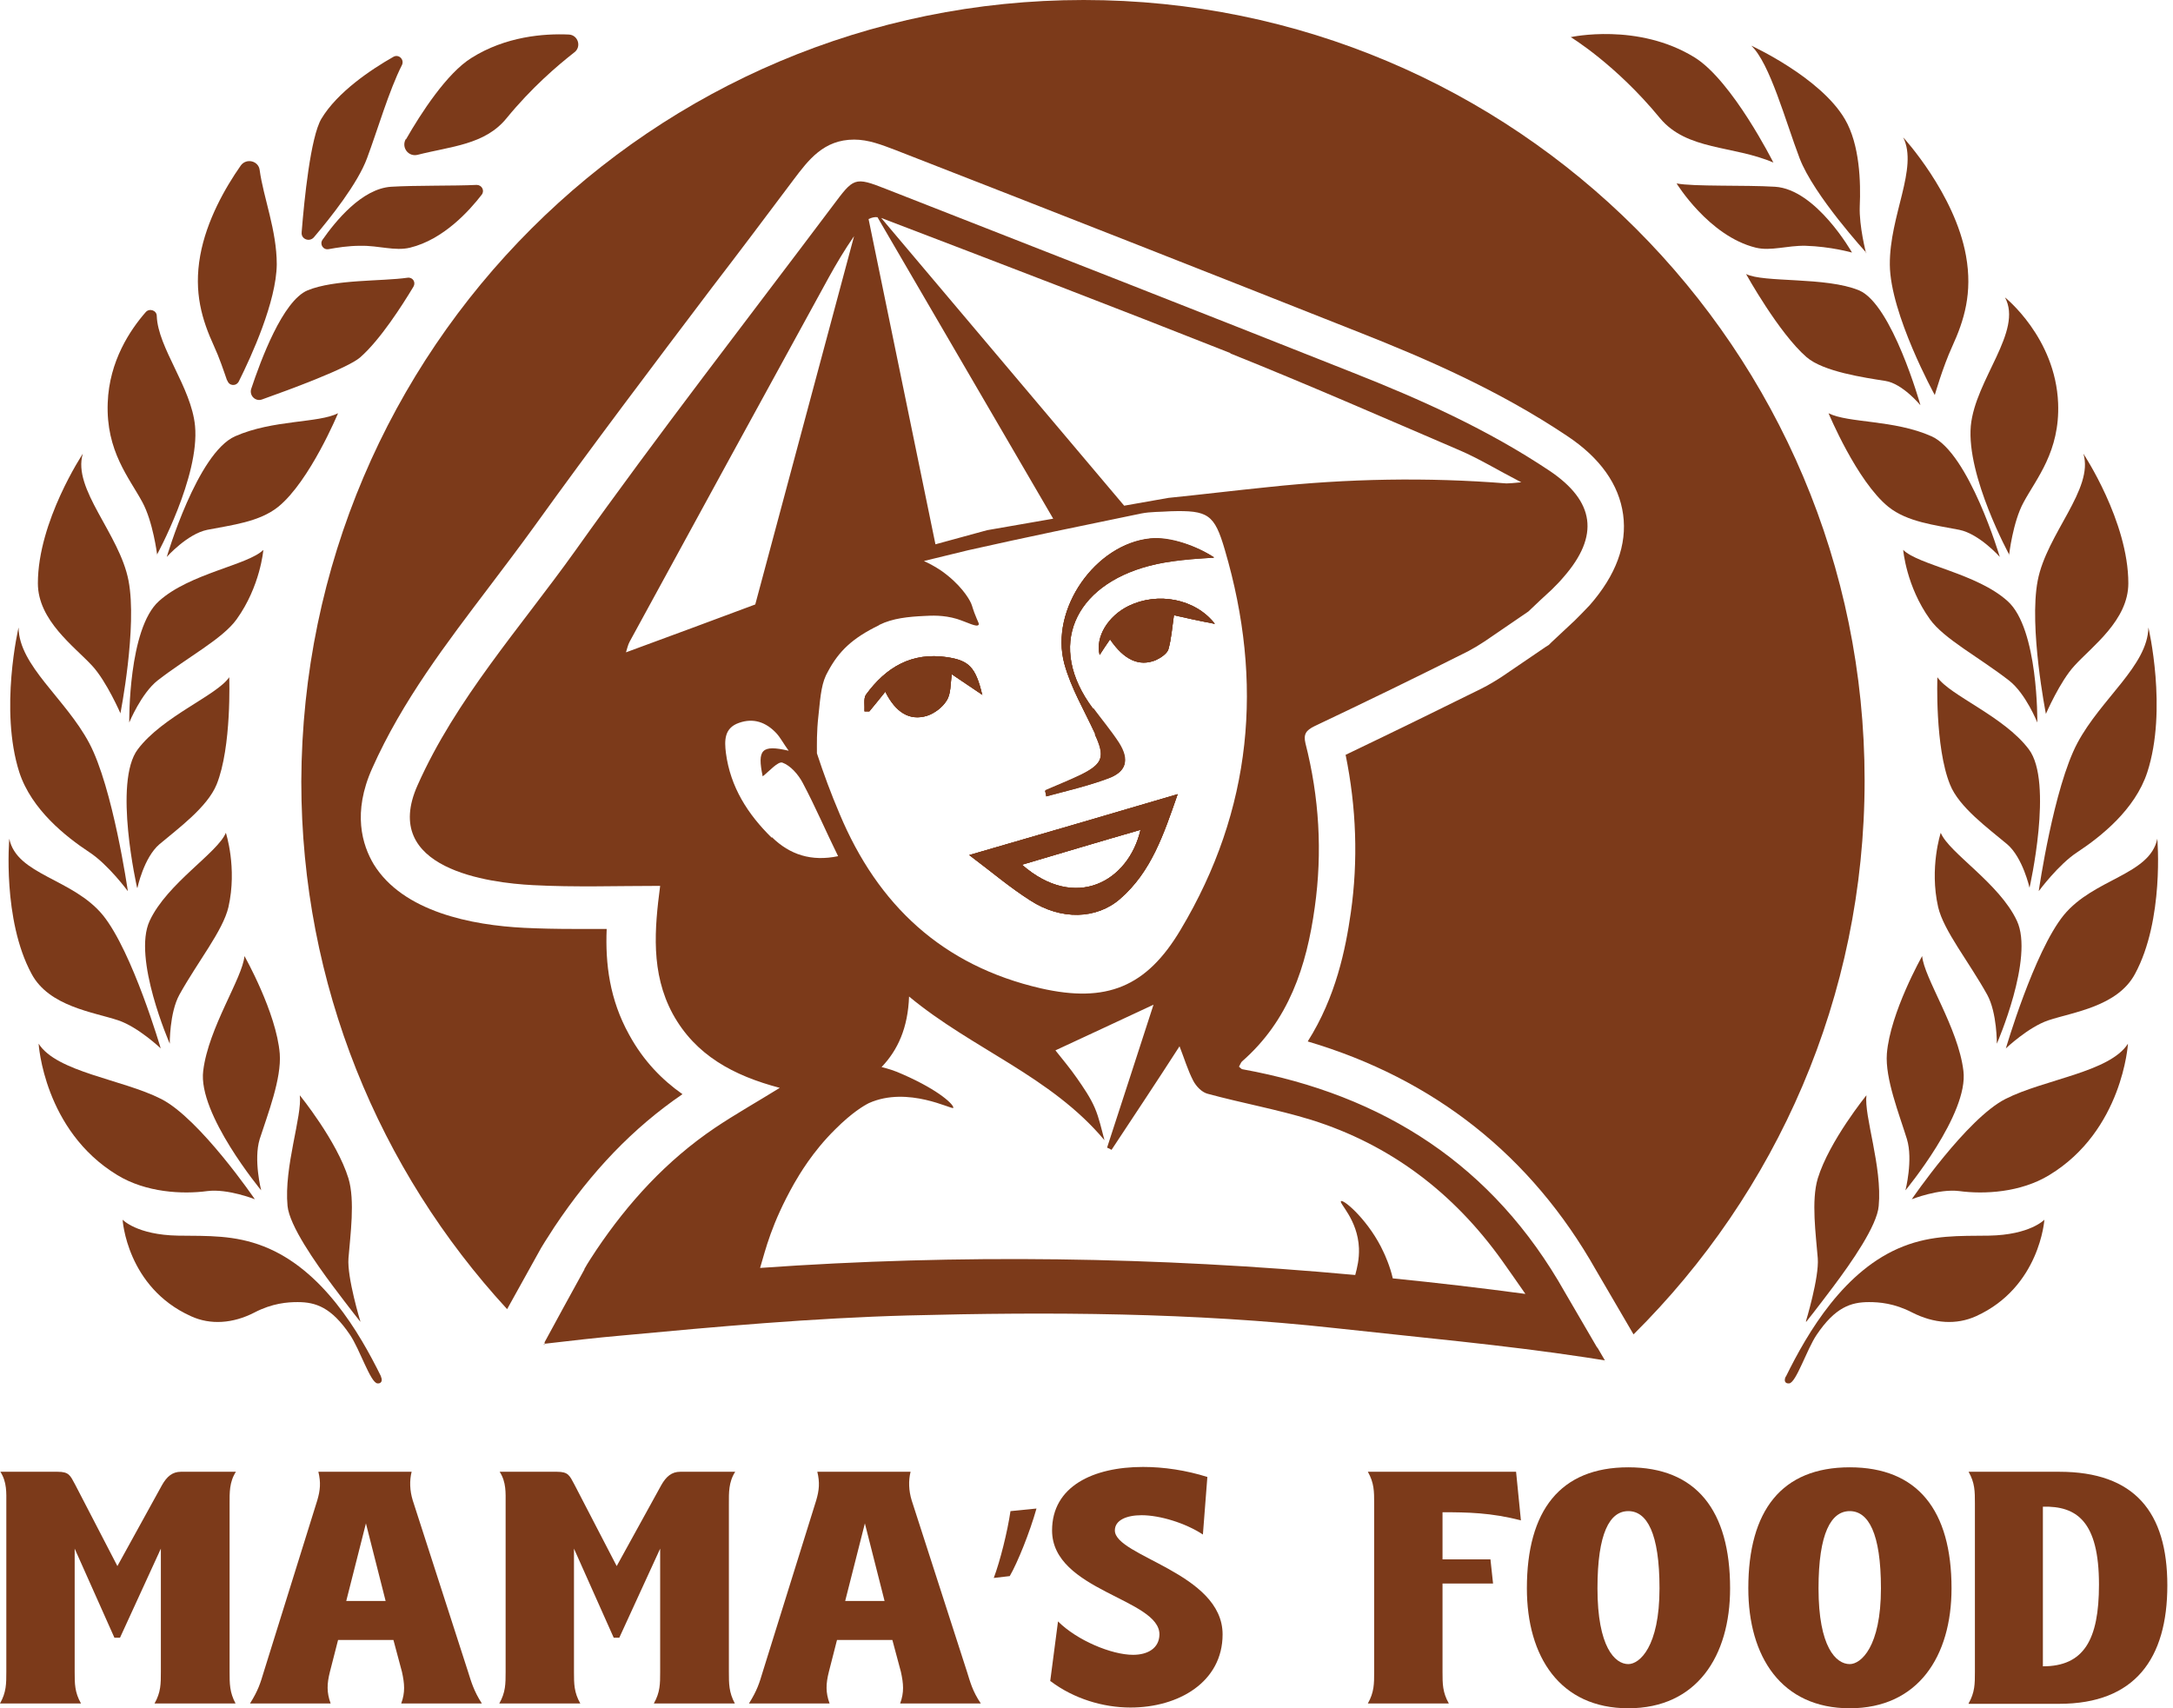 <svg xmlns="http://www.w3.org/2000/svg" width="173" height="136" viewBox="0 0 173 136" fill="none"><path d="M0 135.616C0.503 134.729 0.503 134.049 0.503 133.103V119.683C0.503 118.856 0.562 117.999 0.03 117.171H4.584C5.501 117.171 5.59 117.466 5.975 118.176L9.346 124.679L12.896 118.235C13.28 117.555 13.724 117.171 14.404 117.171H18.781C18.249 117.999 18.279 118.856 18.279 119.683V133.103C18.279 134.049 18.279 134.729 18.752 135.616H12.304C12.807 134.729 12.807 134.049 12.807 133.103V123.29L9.553 130.384H9.11L5.945 123.29V133.103C5.945 134.049 5.945 134.729 6.448 135.616H0Z" fill="#7C3A1A"></path><path d="M19.905 135.616C20.556 134.581 20.733 133.99 20.999 133.103L25.259 119.447C25.495 118.649 25.554 118.028 25.347 117.171H32.771C32.593 117.88 32.623 118.678 32.86 119.447L37.267 133.103C37.503 133.842 37.71 134.611 38.361 135.616H31.943C32.268 134.729 32.209 134.049 32.002 133.103L31.322 130.561H26.915L26.264 133.103C26.027 134.049 25.998 134.729 26.323 135.616H19.875H19.905ZM27.566 127.457H30.701L29.133 121.28L27.566 127.457Z" fill="#7C3A1A"></path><path d="M39.751 135.616C40.254 134.729 40.254 134.049 40.254 133.103V119.683C40.254 118.856 40.313 117.999 39.781 117.171H44.335C45.252 117.171 45.341 117.466 45.725 118.176L49.097 124.679L52.647 118.235C53.031 117.555 53.475 117.171 54.155 117.171H58.532C58 117.999 58.029 118.856 58.029 119.683V133.103C58.029 134.049 58.029 134.729 58.503 135.616H52.055C52.558 134.729 52.558 134.049 52.558 133.103V123.29L49.304 130.384H48.861L45.696 123.29V133.103C45.696 134.049 45.696 134.729 46.199 135.616H39.751Z" fill="#7C3A1A"></path><path d="M59.628 135.616C60.278 134.581 60.456 133.99 60.722 133.103L64.981 119.447C65.218 118.649 65.277 118.028 65.07 117.171H72.494C72.316 117.88 72.346 118.678 72.582 119.447L76.989 133.103C77.226 133.842 77.403 134.611 78.084 135.616H71.665C71.991 134.729 71.932 134.049 71.725 133.103L71.044 130.561H66.637L65.987 133.103C65.75 134.049 65.721 134.729 66.046 135.616H59.598H59.628ZM67.288 127.457H70.423L68.856 121.28L67.288 127.457Z" fill="#7C3A1A"></path><path d="M82.518 120.098C81.986 121.989 81.01 124.413 80.389 125.477L79.117 125.625C79.62 124.295 80.211 121.93 80.448 120.305L82.518 120.098Z" fill="#7C3A1A"></path><path d="M83.611 133.843L84.232 129.084C85.741 130.591 88.492 131.744 90.207 131.744C91.39 131.744 92.277 131.212 92.307 130.148C92.366 127.28 83.759 126.66 83.759 121.842C83.759 118.324 87.042 116.787 91.005 116.787C92.662 116.787 94.436 117.053 96.122 117.585L95.767 122.167C94.377 121.25 92.337 120.63 90.887 120.63C89.704 120.63 88.758 121.014 88.758 121.842C88.758 123.911 97.335 125.211 97.335 130.118C97.335 133.902 93.845 135.941 90 135.941C87.811 135.941 85.475 135.232 83.641 133.843" fill="#7C3A1A"></path><path d="M108.899 135.616C109.402 134.729 109.402 134.049 109.402 133.103V119.683C109.402 118.738 109.402 118.058 108.899 117.171H120.7L121.085 121.043C118.719 120.422 116.796 120.393 114.844 120.393V124.147H118.66L118.867 126.068H114.844V133.103C114.844 134.049 114.844 134.729 115.347 135.616H108.899Z" fill="#7C3A1A"></path><path d="M121.56 126.453C121.56 120.245 124.222 116.816 129.635 116.816C135.047 116.816 137.739 120.245 137.739 126.453C137.739 131.862 135.077 136 129.635 136C124.192 136 121.56 131.891 121.56 126.453ZM132.119 126.453C132.119 122.048 131.113 120.304 129.635 120.304C128.156 120.304 127.18 122.048 127.18 126.453C127.18 131.123 128.57 132.483 129.635 132.483C130.522 132.483 132.119 131.123 132.119 126.453Z" fill="#7C3A1A"></path><path d="M139.189 126.453C139.189 120.245 141.851 116.816 147.264 116.816C152.676 116.816 155.368 120.245 155.368 126.453C155.368 131.862 152.706 136 147.264 136C141.822 136 139.189 131.891 139.189 126.453ZM149.748 126.453C149.748 122.048 148.743 120.304 147.264 120.304C145.785 120.304 144.779 122.048 144.779 126.453C144.779 131.123 146.169 132.483 147.264 132.483C148.151 132.483 149.748 131.123 149.748 126.453Z" fill="#7C3A1A"></path><path d="M156.726 135.616C157.229 134.729 157.229 134.049 157.229 133.103V119.683C157.229 118.738 157.229 118.058 156.726 117.171H163.943C169.947 117.171 172.549 120.393 172.549 126.216C172.549 132.039 169.976 135.645 163.943 135.645H156.726V135.616ZM162.641 132.66C165.895 132.66 167.107 130.561 167.107 126.157C167.107 121.073 165.303 119.89 162.641 119.949V132.66Z" fill="#7C3A1A"></path><path d="M46.554 101.091C46.554 101.091 46.554 101.15 46.524 101.15C46.524 101.179 46.465 101.209 46.465 101.239C46.494 101.179 46.524 101.15 46.583 101.091" fill="#7C3A1A"></path><path d="M78.231 55.334C77.255 54.683 76.516 54.181 75.776 53.678C75.658 54.447 75.717 55.245 75.362 55.777C75.037 56.309 74.416 56.782 73.795 56.989C72.405 57.403 71.31 56.723 70.482 55.068C70.038 55.629 69.624 56.132 69.21 56.634C69.092 56.634 68.944 56.634 68.826 56.634C68.855 56.191 68.737 55.6 68.944 55.304C70.541 53.117 72.582 51.905 75.392 52.319C77.107 52.585 77.669 53.058 78.202 55.334" fill="#7C3A1A"></path><path d="M77.165 68.074C78.94 69.404 80.389 70.646 82.016 71.68C84.471 73.277 87.31 73.188 89.173 71.562C91.658 69.404 92.634 66.448 93.758 63.227C88.138 64.882 82.785 66.448 77.165 68.074ZM81.365 68.843C84.471 67.926 87.606 66.981 90.8 66.064C89.853 70.173 85.624 72.567 81.365 68.843Z" fill="#7C3A1A"></path><path d="M87.192 58.438C86.335 56.576 85.27 54.802 84.737 52.851C83.554 48.476 87.222 43.333 91.57 42.89C93.226 42.742 95.356 43.54 96.657 44.397C95.06 44.486 93.049 44.634 91.511 45.048C85.507 46.614 83.288 51.462 87.015 56.428C87.695 57.344 88.435 58.231 89.056 59.177C89.913 60.536 89.677 61.453 88.198 61.985C86.601 62.576 84.945 62.96 83.288 63.404C83.288 63.256 83.229 63.108 83.2 62.96C84.146 62.546 85.122 62.162 86.039 61.719C87.814 60.832 87.991 60.241 87.163 58.467" fill="#7C3A1A"></path><path d="M96.685 49.659C95.443 49.422 94.378 49.186 93.461 48.979C93.314 49.984 93.254 50.871 93.018 51.698C92.9 52.053 92.397 52.378 92.012 52.556C90.711 53.087 89.498 52.556 88.374 50.9C88.078 51.314 87.842 51.698 87.546 52.142C87.191 50.693 88.226 49.038 89.853 48.24C92.16 47.117 95.147 47.649 96.715 49.659" fill="#7C3A1A"></path><path d="M148.448 62.133C148.448 79.395 141.408 94.972 130.051 106.234L127.064 101.121C121.917 92.016 114.198 85.898 104.112 82.912C106.36 79.365 107.129 75.552 107.543 72.656C108.134 68.517 107.987 64.29 107.129 60.093C111.388 58.053 114.76 56.398 117.924 54.832C118.516 54.536 119.107 54.181 119.64 53.827L123.071 51.491L123.307 51.344L123.514 51.137C124.135 50.545 124.757 49.984 125.378 49.393C125.762 49.008 126.147 48.624 126.561 48.181C128.661 45.787 129.548 43.363 129.223 40.968C128.897 38.574 127.389 36.446 124.757 34.702C119.285 31.037 113.429 28.524 108.43 26.544C95.978 21.608 83.497 16.701 71.282 11.942C70.187 11.528 69.152 11.114 67.999 11.114C65.573 11.114 64.361 12.74 63.178 14.306L63.089 14.425C60.959 17.262 58.83 20.1 56.671 22.908C51.998 29.086 47.147 35.5 42.533 41.914C41.38 43.511 40.167 45.107 38.984 46.673C35.582 51.166 32.033 55.777 29.637 61.157C28.04 64.704 28.839 67.276 29.756 68.813C32.092 72.596 37.564 73.66 41.734 73.867C42.977 73.927 44.278 73.956 45.875 73.956C46.703 73.956 47.502 73.956 48.3 73.956C48.182 76.735 48.537 79.572 50.075 82.351C51.229 84.479 52.737 85.987 54.334 87.11C50.4 89.8 47.088 93.258 44.13 97.692C43.805 98.224 43.45 98.726 43.154 99.229C43.124 99.288 43.095 99.317 43.065 99.377L40.374 104.224C30.199 93.169 23.988 78.419 23.988 62.221C24.107 27.815 51.938 0 86.277 0C120.616 0 148.448 27.815 148.448 62.133Z" fill="#7C3A1A"></path><path d="M46.554 101.091C46.554 101.091 46.554 101.15 46.524 101.15C46.524 101.179 46.465 101.209 46.465 101.239C46.494 101.179 46.524 101.15 46.583 101.091" fill="#7C3A1A"></path><path d="M43.36 107.062H43.3V107.003L43.36 107.032" fill="#7C3A1A"></path><path d="M46.554 101.091C46.554 101.091 46.554 101.15 46.524 101.15C46.524 101.179 46.465 101.209 46.465 101.239C46.494 101.179 46.524 101.15 46.583 101.091" fill="#7C3A1A"></path><path d="M78.231 55.334C77.255 54.683 76.516 54.181 75.776 53.678C75.658 54.447 75.717 55.245 75.362 55.777C75.037 56.309 74.416 56.782 73.795 56.989C72.405 57.403 71.31 56.723 70.482 55.068C70.038 55.629 69.624 56.132 69.21 56.634C69.092 56.634 68.944 56.634 68.826 56.634C68.855 56.191 68.737 55.6 68.944 55.304C70.541 53.117 72.582 51.905 75.392 52.319C77.107 52.585 77.669 53.058 78.202 55.334" fill="#7C3A1A"></path><path d="M77.165 68.074C78.94 69.404 80.389 70.646 82.016 71.68C84.471 73.277 87.31 73.188 89.173 71.562C91.658 69.404 92.634 66.448 93.758 63.227C88.138 64.882 82.785 66.448 77.165 68.074ZM81.365 68.843C84.471 67.926 87.606 66.981 90.8 66.064C89.853 70.173 85.624 72.567 81.365 68.843Z" fill="#7C3A1A"></path><path d="M87.192 58.438C86.335 56.576 85.27 54.802 84.737 52.851C83.554 48.476 87.222 43.333 91.57 42.89C93.226 42.742 95.356 43.54 96.657 44.397C95.06 44.486 93.049 44.634 91.511 45.048C85.507 46.614 83.288 51.462 87.015 56.428C87.695 57.344 88.435 58.231 89.056 59.177C89.913 60.536 89.677 61.453 88.198 61.985C86.601 62.576 84.945 62.96 83.288 63.404C83.288 63.256 83.229 63.108 83.2 62.96C84.146 62.546 85.122 62.162 86.039 61.719C87.814 60.832 87.991 60.241 87.163 58.467" fill="#7C3A1A"></path><path d="M96.685 49.659C95.443 49.422 94.378 49.186 93.461 48.979C93.314 49.984 93.254 50.871 93.018 51.698C92.9 52.053 92.397 52.378 92.012 52.556C90.711 53.087 89.498 52.556 88.374 50.9C88.078 51.314 87.842 51.698 87.546 52.142C87.191 50.693 88.226 49.038 89.853 48.24C92.16 47.117 95.147 47.649 96.715 49.659" fill="#7C3A1A"></path><path d="M127.8 108.392H127.771L127.8 108.362V108.392Z" fill="#7C3A1A"></path><path d="M43.3 107.003V107.062C43.3 107.062 43.3 107.062 43.33 107.062C43.33 107.062 43.3 107.062 43.3 107.032" fill="#7C3A1A"></path><path d="M77.165 68.074C78.94 69.404 80.389 70.646 82.016 71.68C84.471 73.277 87.31 73.188 89.173 71.562C91.658 69.404 92.634 66.448 93.758 63.227C88.138 64.882 82.785 66.448 77.165 68.074ZM81.365 68.843C84.471 67.926 87.606 66.981 90.8 66.064C89.853 70.173 85.624 72.567 81.365 68.843Z" fill="#7C3A1A"></path><path d="M87.045 56.368C87.725 57.285 88.465 58.172 89.086 59.117C89.944 60.477 89.707 61.394 88.228 61.926C86.631 62.517 84.975 62.901 83.319 63.344C83.289 63.197 83.259 63.049 83.23 62.901C84.176 62.487 85.152 62.103 86.069 61.66C87.844 60.773 88.021 60.182 87.193 58.408C86.335 56.546 85.27 54.772 84.738 52.821C83.585 48.447 87.223 43.303 91.57 42.86C93.197 42.683 95.356 43.51 96.658 44.368C95.061 44.456 93.079 44.604 91.511 45.018C85.478 46.584 83.289 51.432 87.016 56.398" fill="#7C3A1A"></path><path d="M78.231 55.334C77.255 54.683 76.516 54.181 75.776 53.678C75.658 54.447 75.717 55.245 75.362 55.777C75.037 56.309 74.416 56.782 73.795 56.989C72.405 57.403 71.31 56.723 70.482 55.068C70.038 55.629 69.624 56.132 69.21 56.634C69.092 56.634 68.944 56.634 68.826 56.634C68.855 56.191 68.737 55.6 68.944 55.304C70.541 53.117 72.582 51.905 75.392 52.319C77.107 52.585 77.669 53.058 78.202 55.334" fill="#7C3A1A"></path><path d="M96.685 49.659C95.443 49.422 94.378 49.186 93.461 48.979C93.314 49.984 93.254 50.871 93.018 51.698C92.9 52.053 92.397 52.378 92.012 52.556C90.711 53.087 89.498 52.556 88.374 50.9C88.078 51.314 87.842 51.698 87.546 52.142C87.191 50.693 88.226 49.038 89.853 48.24C92.16 47.117 95.147 47.649 96.715 49.659" fill="#7C3A1A"></path><path d="M127.179 107.328L124.577 102.865C118.898 92.785 110.173 87.169 98.933 85.129C98.845 85.129 98.786 85.041 98.638 84.922C98.727 84.775 98.786 84.597 98.874 84.509C102.601 81.257 104.021 76.942 104.671 72.242C105.293 67.837 105.026 63.463 103.932 59.177C103.755 58.438 103.991 58.142 104.642 57.817C108.753 55.866 112.835 53.886 116.887 51.846C117.33 51.61 117.774 51.344 118.218 51.048L121.678 48.683C122.299 48.092 122.92 47.501 123.541 46.939C123.867 46.614 124.192 46.289 124.488 45.934C127.357 42.653 126.972 39.904 123.364 37.48C118.454 34.2 113.13 31.805 107.659 29.647C95.296 24.741 82.933 19.893 70.54 15.045C67.996 14.04 67.967 14.159 66.281 16.405C59.419 25.539 52.409 34.554 45.784 43.865C41.436 49.954 36.29 55.659 33.243 62.517C30.256 69.197 38.952 70.291 42.442 70.468C45.754 70.645 49.126 70.527 52.557 70.527C52.113 73.927 51.788 77.444 53.563 80.725C55.367 84.006 58.384 85.632 62.081 86.607C60.218 87.76 58.532 88.706 56.905 89.8C53.06 92.401 50.013 95.741 47.47 99.524C47.145 100.027 46.819 100.5 46.523 101.032C46.523 101.032 46.523 101.032 46.523 101.061C46.523 101.091 46.523 101.121 46.494 101.121C46.05 101.919 43.654 106.293 43.359 106.855V106.885V106.944V106.973H43.418C45.459 106.737 47.47 106.5 49.511 106.323C57.082 105.614 64.684 104.934 72.285 104.727C83.613 104.431 94.97 104.49 106.269 105.732C112.953 106.471 119.637 107.062 126.263 108.067C126.765 108.156 127.268 108.215 127.771 108.303L127.15 107.239L127.179 107.328ZM97.957 28.14C104.08 30.593 110.084 33.224 116.147 35.825C117.744 36.505 119.223 37.421 121.116 38.397C120.465 38.456 120.17 38.486 119.933 38.486C113.604 37.983 107.274 38.101 100.945 38.781C98.312 39.047 95.65 39.372 93.018 39.638L89.499 40.259L70.155 17.351C79.442 20.898 88.7 24.445 97.957 28.11M69.859 17.292L83.849 41.294L78.585 42.21L74.474 43.333L69.15 17.44C69.386 17.321 69.653 17.262 69.83 17.292M70.007 49.747C71.072 49.215 72.344 49.097 73.586 49.038C74.148 49.008 75.095 48.949 76.189 49.275C77.017 49.541 77.757 49.954 77.904 49.747C77.964 49.688 77.904 49.57 77.757 49.245C77.431 48.476 77.431 48.299 77.313 48.033C77.135 47.619 76.426 46.466 74.888 45.402C74.444 45.107 74 44.87 73.557 44.663C74.74 44.368 75.893 44.102 77.076 43.806C81.661 42.772 86.275 41.826 90.859 40.88C91.599 40.732 92.397 40.761 93.196 40.702C96.183 40.614 96.686 40.939 97.514 43.776C100.619 54.329 99.703 64.468 93.994 74.015C91.273 78.597 88.079 79.868 82.873 78.686C75.035 76.882 69.889 72.064 66.843 64.793C66.162 63.197 65.571 61.6 65.038 59.975C65.038 59.265 65.009 58.29 65.157 56.989C65.334 55.216 65.423 54.3 65.926 53.442C66.784 51.846 67.848 50.812 69.978 49.777M49.836 51.935C49.925 51.669 49.984 51.344 50.132 51.078C55.396 41.412 60.691 31.746 65.985 22.08C66.606 20.957 67.257 19.863 67.996 18.799L60.129 48.122C56.727 49.393 53.297 50.664 49.836 51.935ZM61.43 66.685C59.537 64.822 58.147 62.665 57.792 59.945C57.674 58.97 57.644 57.965 58.827 57.551C59.981 57.137 60.986 57.492 61.815 58.379C62.14 58.733 62.377 59.206 62.791 59.768C60.632 59.265 60.277 59.679 60.72 61.807C61.223 61.423 61.933 60.596 62.288 60.714C62.938 60.95 63.56 61.66 63.915 62.34C64.92 64.231 65.748 66.182 66.724 68.162C64.595 68.606 62.879 68.044 61.46 66.655M110.883 101.771C110.676 100.825 110.232 99.85 110.143 99.672C109.049 97.278 107.038 95.504 106.771 95.623C106.535 95.741 108.102 97.071 108.191 99.377C108.221 100.263 108.043 100.943 107.895 101.505C92.101 100.056 76.366 99.82 60.513 100.943C60.957 99.465 61.401 97.455 63.234 94.204C63.619 93.553 64.654 91.721 66.517 89.888C67.819 88.588 68.765 88.026 69.179 87.819C72.285 86.43 75.834 88.381 75.893 88.203C75.982 87.996 74.858 86.844 71.9 85.543C71.191 85.218 70.658 85.07 70.185 84.952C71.486 83.592 72.285 81.819 72.374 79.336C77.431 83.533 83.642 85.661 87.931 90.775C87.694 89.918 87.517 89.031 87.162 88.203C86.807 87.376 86.275 86.607 85.742 85.839C85.21 85.07 84.589 84.331 84.027 83.622C86.6 82.439 89.025 81.287 91.835 79.986C90.534 83.977 89.351 87.671 88.138 91.366C88.345 91.455 88.286 91.425 88.493 91.543C90.267 88.854 92.042 86.193 93.906 83.297C94.29 84.272 94.556 85.188 95 86.046C95.236 86.489 95.68 86.962 96.153 87.08C98.874 87.819 101.684 88.322 104.376 89.149C110.705 91.13 115.733 94.972 119.578 100.352C120.17 101.18 120.761 102.037 121.442 103.012C117.922 102.539 114.373 102.126 110.853 101.771" fill="#7C3A1A"></path><path d="M10.173 70.911C10.173 70.911 8.99 62.694 7.097 59.147C5.204 55.6 1.507 52.999 1.478 49.954C1.478 49.954 -0.06 56.487 1.537 61.482C2.513 64.468 5.263 66.625 7.097 67.837C8.606 68.813 10.173 70.941 10.173 70.941" fill="#7C3A1A"></path><path d="M24.017 18.504C23.958 19.036 24.638 19.302 24.993 18.888C26.324 17.322 28.483 14.602 29.222 12.592C30.05 10.376 30.967 7.213 32.003 5.173C32.21 4.73 31.736 4.286 31.322 4.523C29.548 5.528 26.856 7.331 25.584 9.459C24.727 10.908 24.224 15.873 24.017 18.475" fill="#7C3A1A"></path><path d="M10.915 70.675C10.915 70.675 8.992 62.251 10.974 59.649C12.956 57.019 17.274 55.363 18.25 53.915C18.25 53.915 18.457 59.472 17.244 62.458C16.505 64.261 14.198 65.945 12.689 67.216C11.447 68.281 10.944 70.675 10.944 70.675" fill="#7C3A1A"></path><path d="M26.174 19.834C25.73 19.923 25.434 19.45 25.671 19.095C26.706 17.617 28.806 15.016 31.143 14.868C33.065 14.75 36.141 14.809 37.946 14.721C38.36 14.721 38.596 15.164 38.36 15.489C37.383 16.76 35.313 19.066 32.651 19.716C31.439 20.012 30.167 19.539 28.688 19.568C27.712 19.568 26.825 19.716 26.174 19.834Z" fill="#7C3A1A"></path><path d="M18.1 30.298C18.248 30.741 18.81 30.771 19.017 30.357C20.022 28.347 22.004 24.002 22.034 21.046C22.034 18.327 20.969 15.725 20.673 13.538C20.584 12.799 19.608 12.563 19.165 13.183C17.922 14.957 16.444 17.558 15.941 20.337C15.408 23.293 16.089 25.48 17.035 27.549C17.449 28.436 17.804 29.5 18.07 30.268" fill="#7C3A1A"></path><path d="M20.851 31.805C20.348 31.983 19.845 31.51 19.993 30.978C20.762 28.672 22.507 23.943 24.488 23.115C26.648 22.228 30.404 22.406 32.445 22.11C32.859 22.051 33.125 22.465 32.918 22.82C32.031 24.297 30.256 27.076 28.659 28.465C27.653 29.323 23.098 31.007 20.851 31.805Z" fill="#7C3A1A"></path><path d="M32.298 11.085C31.943 11.735 32.505 12.504 33.244 12.326C35.906 11.646 38.598 11.528 40.313 9.43C42.324 6.976 44.365 5.232 45.726 4.168C46.317 3.725 46.022 2.779 45.282 2.749C43.3 2.661 40.254 2.897 37.533 4.612C35.581 5.823 33.511 9.016 32.327 11.085" fill="#7C3A1A"></path><path d="M30.316 109.574C30.494 109.929 30.346 110.166 30.05 110.136C29.488 110.077 28.66 107.446 27.861 106.264C26.383 104.076 25.14 103.663 23.691 103.663C22.893 103.663 21.68 103.751 20.26 104.49C18.545 105.377 16.741 105.495 15.203 104.786C10.086 102.48 9.761 97.101 9.761 97.101C9.761 97.101 10.884 98.312 14.167 98.372C16.563 98.401 18.663 98.312 21 99.229C25.673 101.061 28.601 106.057 30.346 109.604" fill="#7C3A1A"></path><path d="M20.289 95.475C20.289 95.475 15.912 89.061 12.836 87.494C9.76 85.927 4.524 85.366 3.075 83.09C3.075 83.09 3.489 90.007 9.345 93.554C11.623 94.943 14.521 95.091 16.503 94.825C18.13 94.618 20.289 95.475 20.289 95.475Z" fill="#7C3A1A"></path><path d="M20.793 94.766C20.793 94.766 15.735 88.677 16.179 85.248C16.593 81.819 19.314 77.858 19.462 76.114C19.462 76.114 22.006 80.607 22.272 83.888C22.42 85.869 21.325 88.677 20.675 90.687C20.172 92.342 20.793 94.766 20.793 94.766Z" fill="#7C3A1A"></path><path d="M12.807 83.504C12.807 83.504 10.56 75.789 8.194 72.862C5.798 69.936 1.332 69.67 0.74 66.773C0.74 66.773 0.178 73.217 2.515 77.533C3.905 80.134 7.454 80.577 9.406 81.228C11.003 81.76 12.807 83.474 12.807 83.474" fill="#7C3A1A"></path><path d="M13.515 83.09C13.515 83.09 10.527 76.262 11.917 73.306C13.307 70.321 17.33 67.897 17.981 66.301C17.981 66.301 18.898 69.079 18.188 72.213C17.744 74.104 15.762 76.528 14.284 79.188C13.485 80.637 13.515 83.12 13.515 83.12" fill="#7C3A1A"></path><path d="M12.48 44.19C12.48 44.19 15.911 37.924 15.527 33.904C15.231 30.83 12.569 27.696 12.48 25.154C12.48 24.711 11.889 24.504 11.593 24.859C10.38 26.248 8.694 28.731 8.576 32.071C8.428 35.914 10.292 38.042 11.327 39.963C12.184 41.53 12.51 44.161 12.51 44.161" fill="#7C3A1A"></path><path d="M13.278 44.339C13.278 44.339 15.703 36.062 18.72 34.732C21.737 33.402 25.345 33.697 26.913 32.899C26.913 32.899 24.665 38.309 22.151 40.348C20.642 41.56 18.453 41.797 16.502 42.181C14.904 42.506 13.278 44.339 13.278 44.339Z" fill="#7C3A1A"></path><path d="M9.582 56.812C9.582 56.812 10.943 49.925 10.233 46.23C9.523 42.506 5.737 38.929 6.595 36.121C6.595 36.121 3.016 41.501 3.016 46.437C3.016 49.393 5.915 51.462 7.335 52.999C8.488 54.241 9.612 56.842 9.612 56.842" fill="#7C3A1A"></path><path d="M10.29 57.492C10.29 57.492 10.201 50.043 12.656 47.855C15.111 45.639 19.755 44.988 20.967 43.776C20.967 43.776 20.731 46.673 18.838 49.304C17.714 50.87 14.934 52.319 12.538 54.181C11.237 55.216 10.29 57.521 10.29 57.521" fill="#7C3A1A"></path><path d="M28.689 105.229C28.689 105.229 27.95 104.313 26.53 102.421C25.11 100.529 23.04 97.573 22.892 96.007C22.596 92.903 24.075 88.824 23.868 87.198C23.868 87.198 26.826 90.834 27.743 93.819C28.275 95.593 27.89 98.312 27.743 100.175C27.624 101.712 28.689 105.2 28.689 105.2" fill="#7C3A1A"></path><path d="M162.316 70.911C162.316 70.911 163.499 62.694 165.392 59.147C167.285 55.6 170.982 52.999 171.042 49.954C171.042 49.954 172.58 56.487 170.953 61.482C169.977 64.468 167.226 66.625 165.392 67.837C163.884 68.813 162.316 70.941 162.316 70.941" fill="#7C3A1A"></path><path d="M148.593 20.13C148.593 20.13 144.393 15.548 143.27 12.592C142.146 9.636 140.903 5.025 139.425 3.636C139.425 3.636 144.926 6.148 146.878 9.488C148.061 11.498 148.15 14.513 148.061 16.435C148.002 18.001 148.564 20.159 148.564 20.159" fill="#7C3A1A"></path><path d="M161.577 70.675C161.577 70.675 163.499 62.251 161.518 59.649C159.536 57.019 155.218 55.363 154.242 53.915C154.242 53.915 154.035 59.472 155.247 62.458C155.957 64.261 158.294 65.945 159.802 67.216C161.044 68.281 161.577 70.675 161.577 70.675Z" fill="#7C3A1A"></path><path d="M147.44 20.099C147.44 20.099 144.6 15.075 141.317 14.868C138.921 14.72 134.81 14.868 133.479 14.602C133.479 14.602 136.052 18.799 139.779 19.715C140.992 20.011 142.264 19.538 143.742 19.567C145.754 19.627 147.41 20.099 147.41 20.099" fill="#7C3A1A"></path><path d="M154.035 31.45C154.035 31.45 150.486 25.006 150.456 21.075C150.427 17.144 152.734 13.39 151.521 10.937C151.521 10.937 155.632 15.4 156.52 20.366C157.052 23.322 156.372 25.509 155.425 27.578C154.656 29.263 154.035 31.45 154.035 31.45Z" fill="#7C3A1A"></path><path d="M152.881 32.219C152.881 32.219 150.633 24.209 148.001 23.115C145.368 22.021 140.399 22.524 139.009 21.814C139.009 21.814 141.612 26.514 143.83 28.436C145.161 29.588 148.415 30.061 150.101 30.327C151.461 30.534 152.881 32.249 152.881 32.249" fill="#7C3A1A"></path><path d="M141.201 12.947C137.977 11.558 134.31 12.001 132.151 9.4C128.631 5.114 125.052 2.956 125.052 2.956C125.052 2.956 130.406 1.774 134.931 4.582C137.918 6.444 141.172 12.917 141.172 12.917" fill="#7C3A1A"></path><path d="M142.176 109.574C141.998 109.929 142.117 110.166 142.442 110.136C143.004 110.077 143.832 107.446 144.631 106.264C146.109 104.076 147.352 103.663 148.801 103.663C149.599 103.663 150.812 103.751 152.232 104.49C153.977 105.377 155.751 105.495 157.319 104.786C162.406 102.48 162.761 97.101 162.761 97.101C162.761 97.101 161.637 98.312 158.354 98.372C155.959 98.401 153.859 98.312 151.522 99.229C146.849 101.061 143.921 106.057 142.176 109.604" fill="#7C3A1A"></path><path d="M152.201 95.475C152.201 95.475 156.579 89.061 159.655 87.494C162.731 85.927 167.966 85.366 169.415 83.09C169.415 83.09 169.001 90.007 163.145 93.554C160.867 94.943 157.969 95.091 155.987 94.825C154.361 94.618 152.201 95.475 152.201 95.475Z" fill="#7C3A1A"></path><path d="M151.699 94.766C151.699 94.766 156.756 88.677 156.313 85.248C155.899 81.819 153.177 77.858 153.03 76.114C153.03 76.114 150.486 80.607 150.22 83.888C150.072 85.869 151.196 88.677 151.817 90.687C152.32 92.342 151.699 94.766 151.699 94.766Z" fill="#7C3A1A"></path><path d="M159.683 83.504C159.683 83.504 161.931 75.789 164.297 72.862C166.693 69.936 171.159 69.67 171.751 66.773C171.751 66.773 172.313 73.217 169.976 77.533C168.586 80.134 165.037 80.577 163.085 81.228C161.488 81.76 159.683 83.474 159.683 83.474" fill="#7C3A1A"></path><path d="M158.975 83.09C158.975 83.09 161.962 76.262 160.572 73.306C159.182 70.321 155.159 67.897 154.509 66.301C154.509 66.301 153.592 69.079 154.302 72.213C154.745 74.104 156.727 76.528 158.206 79.188C159.004 80.637 158.975 83.12 158.975 83.12" fill="#7C3A1A"></path><path d="M159.979 44.191C159.979 44.191 156.548 37.924 156.903 33.904C157.258 30.209 161.074 26.367 159.624 23.677C159.624 23.677 163.647 26.869 163.854 32.101C164.002 35.944 162.138 38.072 161.103 39.993C160.245 41.56 159.95 44.191 159.95 44.191" fill="#7C3A1A"></path><path d="M159.212 44.339C159.212 44.339 156.757 36.062 153.77 34.732C150.782 33.402 147.144 33.697 145.577 32.899C145.577 32.899 147.825 38.309 150.339 40.348C151.847 41.56 154.036 41.797 155.988 42.181C157.585 42.506 159.212 44.339 159.212 44.339Z" fill="#7C3A1A"></path><path d="M162.878 56.812C162.878 56.812 161.518 49.925 162.228 46.23C162.937 42.506 166.723 38.929 165.866 36.121C165.866 36.121 169.444 41.501 169.444 46.437C169.444 49.393 166.546 51.462 165.156 52.999C164.002 54.241 162.878 56.842 162.878 56.842" fill="#7C3A1A"></path><path d="M162.198 57.492C162.198 57.492 162.286 50.043 159.831 47.855C157.376 45.639 152.733 44.988 151.52 43.776C151.52 43.776 151.757 46.673 153.65 49.304C154.774 50.87 157.554 52.319 159.95 54.181C161.281 55.216 162.198 57.521 162.198 57.521" fill="#7C3A1A"></path><path d="M143.802 105.229C143.802 105.229 144.542 104.313 145.961 102.421C147.381 100.529 149.451 97.573 149.57 96.007C149.866 92.903 148.387 88.824 148.594 87.198C148.594 87.198 145.636 90.834 144.719 93.819C144.187 95.593 144.571 98.312 144.719 100.175C144.837 101.712 143.773 105.2 143.773 105.2" fill="#7C3A1A"></path></svg>